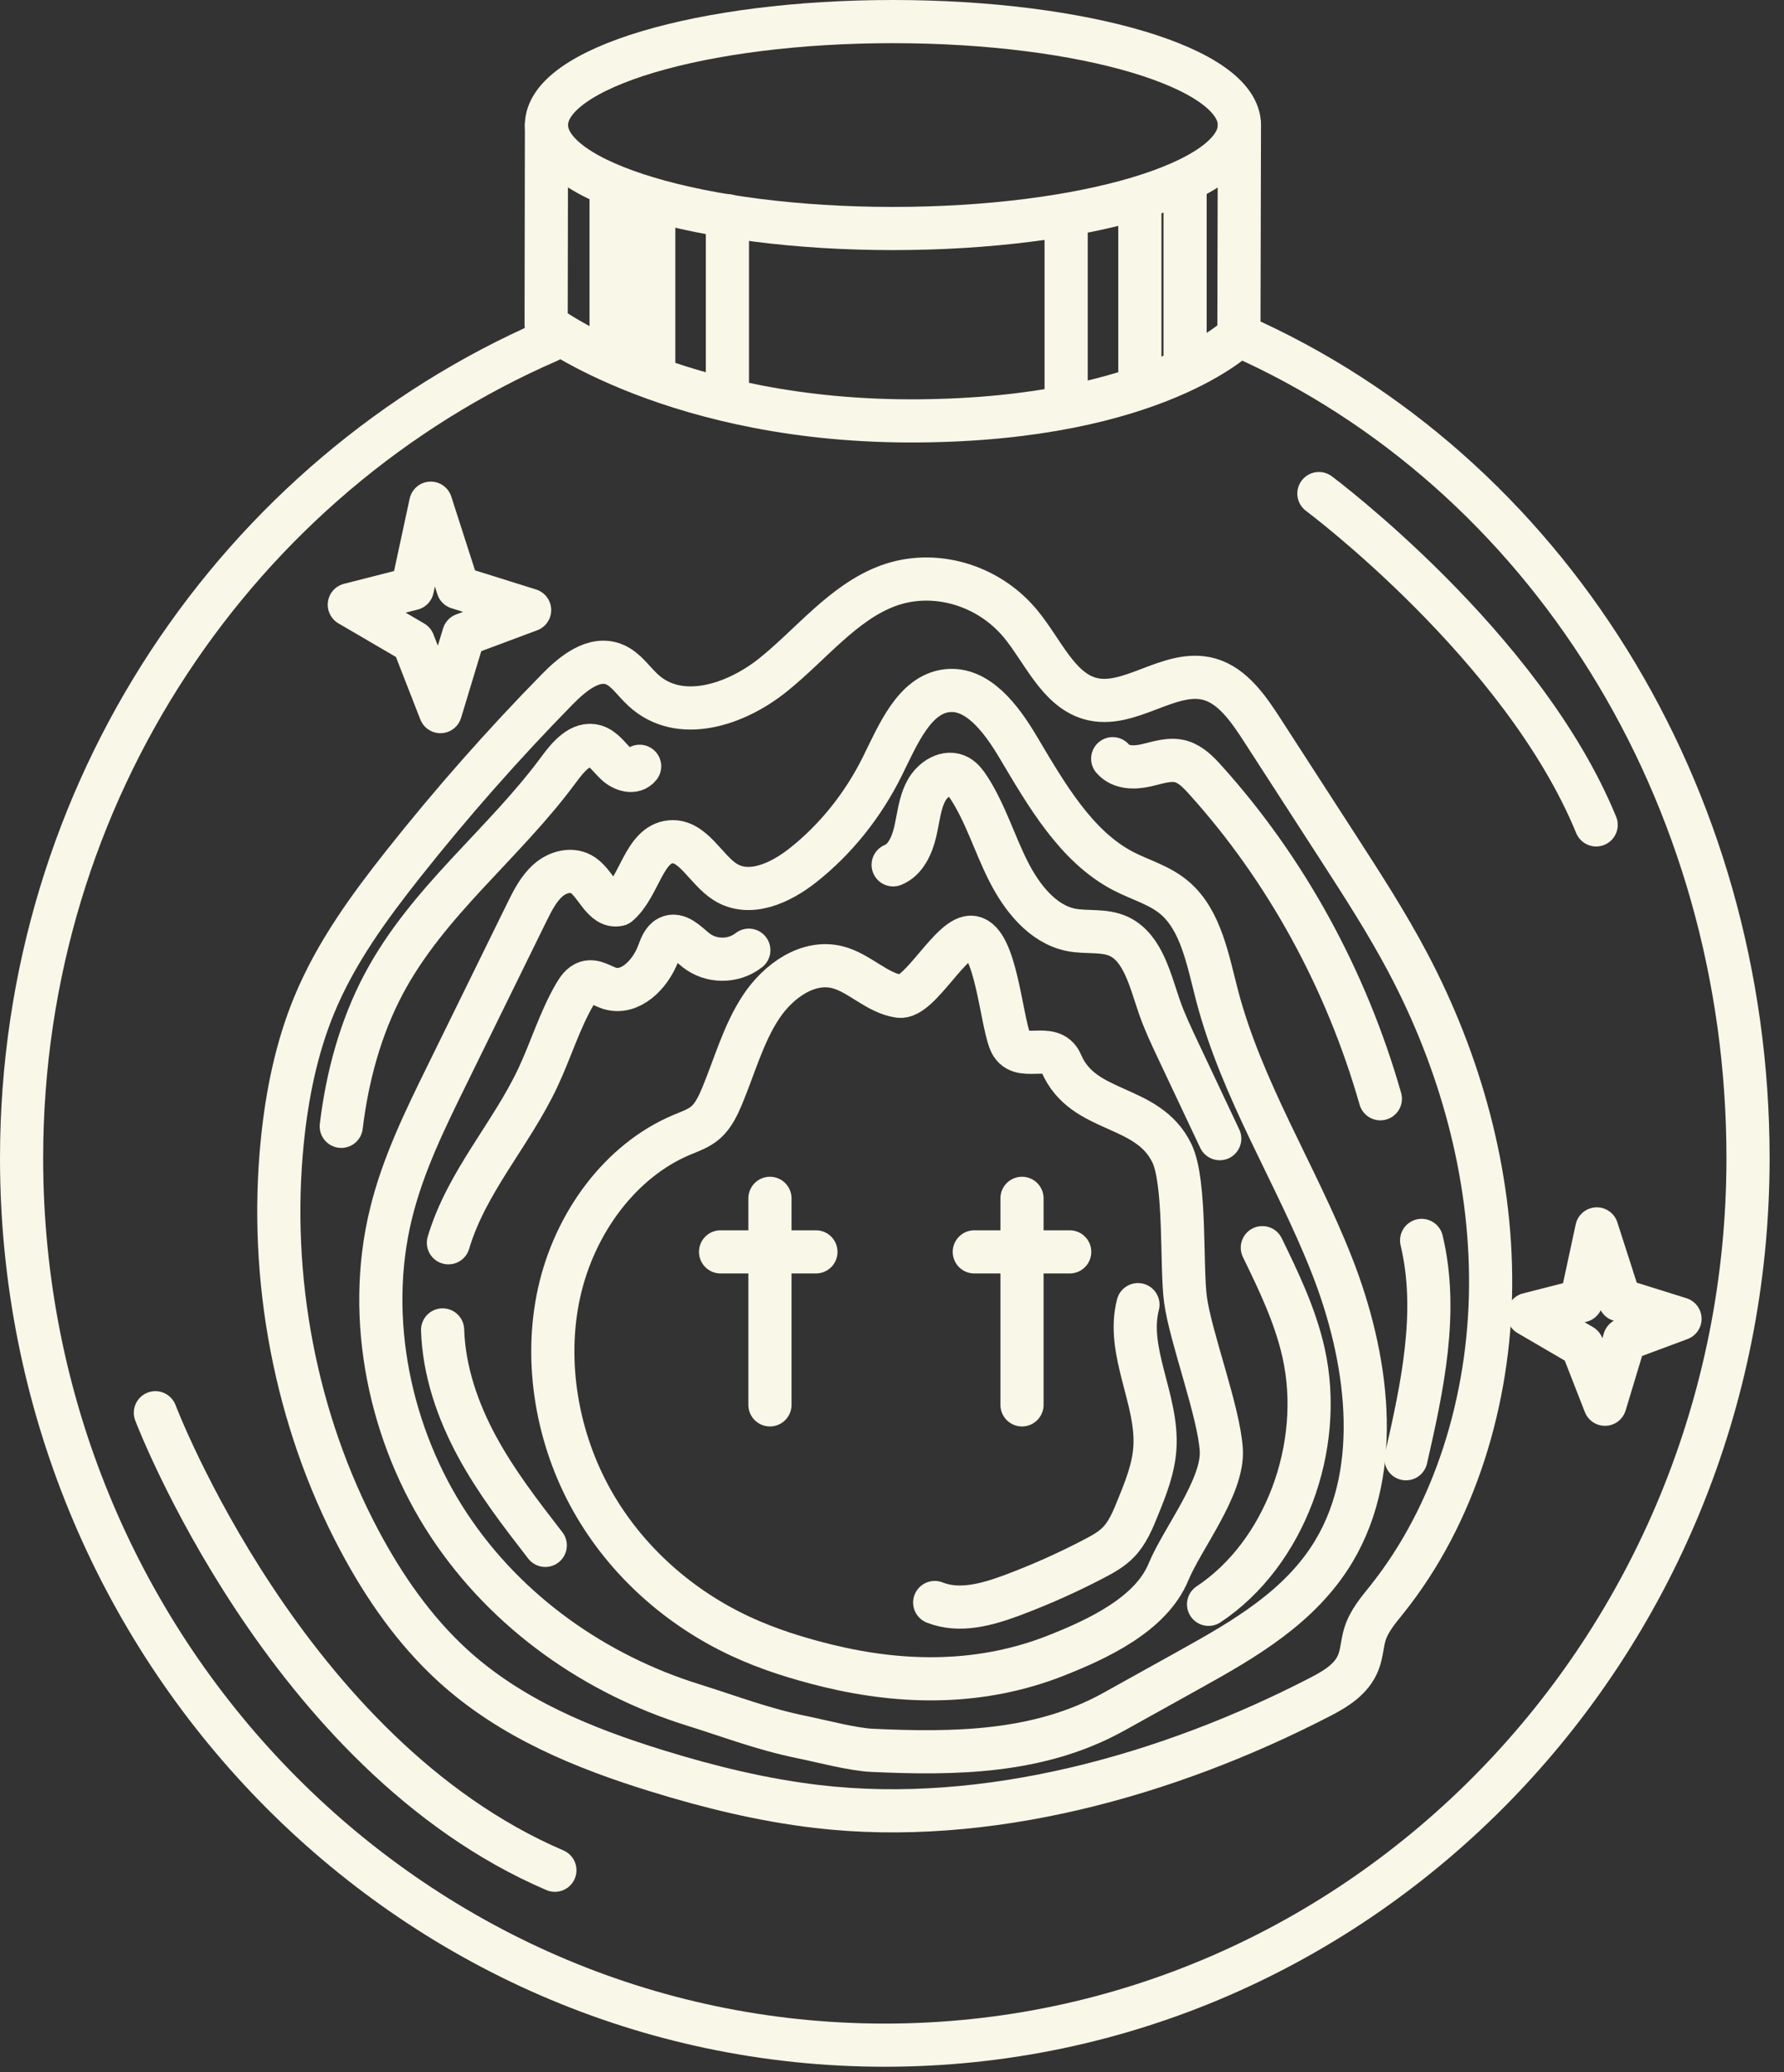 <svg width="31" height="36" viewBox="0 0 31 36" fill="none" xmlns="http://www.w3.org/2000/svg">
<rect x="0" y="0" width="31" height="36" fill="#333333" stroke="none"/>
<path d="M15.516 3.97C18.841 3.97 21.537 3.165 21.537 2.172C21.537 1.18 18.841 0.375 15.516 0.375C12.191 0.375 9.496 1.18 9.496 2.172C9.496 3.165 12.191 3.97 15.516 3.97Z" stroke="#F9F7E7" stroke-width="0.75" stroke-miterlimit="10" stroke-linecap="round" stroke-linejoin="round"/>
<path d="M9.496 2.172L9.49 5.641C9.49 5.641 11.739 7.349 15.976 7.312C20.087 7.276 21.528 5.827 21.528 5.827L21.537 2.172" stroke="#F9F7E7" stroke-width="0.75" stroke-miterlimit="10" stroke-linecap="round" stroke-linejoin="round"/>
<path d="M21.528 5.827C26.863 8.188 30.375 13.775 30.375 20.122C30.375 28.632 23.659 35.531 15.375 35.531C7.091 35.531 0.375 28.632 0.375 20.122C0.375 13.739 4.153 8.263 9.536 5.923" stroke="#F9F7E7" stroke-width="0.75" stroke-miterlimit="10" stroke-linecap="round" stroke-linejoin="round"/>
<path d="M22.918 8.575C22.918 8.575 26.456 11.211 27.736 14.331" stroke="#F9F7E7" stroke-width="0.75" stroke-miterlimit="10" stroke-linecap="round" stroke-linejoin="round"/>
<path d="M14.384 28.94C13.869 28.814 13.359 28.656 12.872 28.43C11.824 27.944 10.887 27.134 10.287 26.068C9.688 25.003 9.447 23.678 9.715 22.46C9.984 21.242 10.786 20.16 11.849 19.715C11.993 19.655 12.144 19.604 12.264 19.499C12.394 19.384 12.475 19.215 12.545 19.049C12.763 18.527 12.915 17.964 13.222 17.498C13.528 17.033 14.048 16.674 14.556 16.805C14.935 16.903 15.238 17.252 15.624 17.308C15.985 17.361 16.541 16.221 16.901 16.285C17.299 16.355 17.393 17.675 17.549 18.085C17.705 18.495 18.269 18.068 18.44 18.47C18.821 19.368 19.941 19.161 20.364 20.036C20.609 20.545 20.523 22.01 20.6 22.58C20.691 23.243 21.18 24.521 21.222 25.19C21.262 25.831 20.546 26.726 20.304 27.31C19.999 28.05 19.064 28.478 18.371 28.754C17.069 29.273 15.713 29.263 14.384 28.94Z" stroke="#F9F7E7" stroke-width="0.75" stroke-miterlimit="10" stroke-linecap="round" stroke-linejoin="round"/>
<path d="M11.418 30.766C10.148 30.374 8.878 29.859 7.863 28.931C7.204 28.328 6.673 27.569 6.241 26.754C5.139 24.678 4.664 22.206 4.907 19.816C4.989 19.008 5.153 18.205 5.458 17.465C5.833 16.554 6.411 15.764 7.007 15.01C7.849 13.947 8.742 12.935 9.682 11.977C9.958 11.695 10.325 11.398 10.677 11.544C10.878 11.628 11.009 11.836 11.174 11.988C11.8 12.569 12.774 12.255 13.435 11.724C14.096 11.193 14.655 10.463 15.431 10.177C16.229 9.883 17.174 10.156 17.738 10.843C18.119 11.306 18.383 11.969 18.93 12.132C19.619 12.338 20.326 11.604 21.018 11.801C21.422 11.916 21.697 12.317 21.939 12.692C22.379 13.372 22.818 14.052 23.258 14.732C23.679 15.384 24.101 16.037 24.466 16.728C25.367 18.431 25.918 20.381 25.902 22.352C25.887 24.324 25.281 26.311 24.098 27.79C23.951 27.974 23.79 28.159 23.718 28.392C23.67 28.548 23.665 28.719 23.607 28.871C23.494 29.172 23.209 29.341 22.941 29.48C20.292 30.849 17.134 31.731 14.193 31.384C13.254 31.273 12.327 31.047 11.418 30.766Z" stroke="#F9F7E7" stroke-width="0.75" stroke-miterlimit="10" stroke-linecap="round" stroke-linejoin="round"/>
<path d="M19.355 29.738C19.796 29.493 20.238 29.247 20.679 29.002C21.618 28.48 22.6 27.916 23.179 26.948C24.042 25.505 23.765 23.562 23.141 21.977C22.517 20.391 21.581 18.949 21.147 17.288C20.988 16.678 20.869 15.992 20.415 15.602C20.153 15.377 19.817 15.289 19.517 15.133C18.697 14.706 18.183 13.806 17.686 12.97C17.393 12.479 16.983 11.937 16.453 12C15.889 12.068 15.607 12.758 15.335 13.307C15 13.986 14.524 14.58 13.954 15.031C13.559 15.344 13.022 15.589 12.599 15.321C12.261 15.106 12.041 14.589 11.652 14.625C11.191 14.667 11.113 15.405 10.746 15.716C10.483 15.774 10.359 15.361 10.131 15.206C9.947 15.081 9.697 15.143 9.528 15.291C9.358 15.438 9.251 15.654 9.148 15.863C8.686 16.804 8.224 17.744 7.763 18.684C7.384 19.456 7.001 20.237 6.794 21.085C6.343 22.924 6.784 24.959 7.802 26.498C8.82 28.037 10.37 29.096 12.032 29.616C12.704 29.826 13.254 30.041 13.941 30.181C14.271 30.248 14.818 30.394 15.154 30.409C16.575 30.474 18.052 30.462 19.355 29.738Z" stroke="#F9F7E7" stroke-width="0.75" stroke-miterlimit="10" stroke-linecap="round" stroke-linejoin="round"/>
<path d="M13.379 20.819V24.407" stroke="#F9F7E7" stroke-width="0.75" stroke-miterlimit="10" stroke-linecap="round" stroke-linejoin="round"/>
<path d="M17.759 20.819V24.407" stroke="#F9F7E7" stroke-width="0.75" stroke-miterlimit="10" stroke-linecap="round" stroke-linejoin="round"/>
<path d="M12.521 21.749H14.178" stroke="#F9F7E7" stroke-width="0.75" stroke-miterlimit="10" stroke-linecap="round" stroke-linejoin="round"/>
<path d="M16.93 21.749H18.588" stroke="#F9F7E7" stroke-width="0.75" stroke-miterlimit="10" stroke-linecap="round" stroke-linejoin="round"/>
<path d="M2.7 24.544C2.7 24.544 4.958 30.486 9.642 32.492" stroke="#F9F7E7" stroke-width="0.75" stroke-miterlimit="10" stroke-linecap="round" stroke-linejoin="round"/>
<path d="M5.93 19.568C6.034 18.703 6.266 17.852 6.665 17.099C7.434 15.65 8.753 14.669 9.712 13.365C9.874 13.145 10.092 12.888 10.341 12.963C10.489 13.008 10.586 13.159 10.703 13.269C10.82 13.379 11.015 13.442 11.115 13.313" stroke="#F9F7E7" stroke-width="0.75" stroke-miterlimit="10" stroke-linecap="round" stroke-linejoin="round"/>
<path d="M19.335 13.181C19.477 13.346 19.715 13.342 19.918 13.296C20.12 13.25 20.328 13.173 20.527 13.231C20.694 13.281 20.827 13.418 20.948 13.553C22.341 15.097 23.393 17.012 23.986 19.089" stroke="#F9F7E7" stroke-width="0.75" stroke-miterlimit="10" stroke-linecap="round" stroke-linejoin="round"/>
<path d="M7.691 23.105C7.714 23.823 7.956 24.516 8.291 25.134C8.626 25.751 9.051 26.301 9.475 26.848" stroke="#F9F7E7" stroke-width="0.75" stroke-miterlimit="10" stroke-linecap="round" stroke-linejoin="round"/>
<path d="M15.52 15.025C15.731 14.942 15.847 14.692 15.903 14.453C15.959 14.214 15.979 13.959 16.092 13.746C16.204 13.532 16.455 13.377 16.654 13.49C16.732 13.535 16.789 13.613 16.84 13.691C17.125 14.132 17.281 14.657 17.52 15.13C17.758 15.604 18.12 16.053 18.603 16.153C18.884 16.211 19.189 16.146 19.451 16.273C19.865 16.474 19.988 17.038 20.15 17.503C20.238 17.755 20.352 17.995 20.465 18.235C20.708 18.751 20.951 19.267 21.195 19.782" stroke="#F9F7E7" stroke-width="0.75" stroke-miterlimit="10" stroke-linecap="round" stroke-linejoin="round"/>
<path d="M19.774 22.666C19.564 23.48 20.125 24.313 20.068 25.158C20.044 25.517 19.909 25.855 19.775 26.184C19.688 26.401 19.596 26.625 19.439 26.788C19.321 26.912 19.172 26.995 19.025 27.072C18.559 27.317 18.079 27.531 17.59 27.714C17.154 27.876 16.675 28.012 16.242 27.841" stroke="#F9F7E7" stroke-width="0.75" stroke-miterlimit="10" stroke-linecap="round" stroke-linejoin="round"/>
<path d="M7.792 21.591C8.109 20.528 8.882 19.711 9.348 18.718C9.572 18.242 9.725 17.727 9.987 17.277C10.039 17.188 10.101 17.097 10.194 17.067C10.327 17.025 10.459 17.128 10.592 17.17C10.946 17.28 11.295 16.94 11.437 16.567C11.478 16.46 11.518 16.337 11.613 16.287C11.776 16.201 11.94 16.385 12.086 16.502C12.352 16.717 12.743 16.719 13.012 16.508" stroke="#F9F7E7" stroke-width="0.75" stroke-miterlimit="10" stroke-linecap="round" stroke-linejoin="round"/>
<path d="M24.703 21.55C25 22.79 24.715 24.099 24.431 25.343" stroke="#F9F7E7" stroke-width="0.75" stroke-miterlimit="10" stroke-linecap="round" stroke-linejoin="round"/>
<path d="M21.935 21.676C22.22 22.261 22.506 22.854 22.651 23.499C23.018 25.14 22.316 27.001 21.001 27.872" stroke="#F9F7E7" stroke-width="0.75" stroke-miterlimit="10" stroke-linecap="round" stroke-linejoin="round"/>
<path d="M7.165 10.227L7.485 8.742L7.957 10.209L9.203 10.599L8.058 11.026L7.653 12.363L7.182 11.156L6.07 10.506L7.165 10.227Z" stroke="#F9F7E7" stroke-width="0.75" stroke-miterlimit="10" stroke-linecap="round" stroke-linejoin="round"/>
<path d="M27.478 22.599L27.747 21.35L28.144 22.584L29.193 22.912L28.229 23.271L27.889 24.396L27.492 23.38L26.557 22.834L27.478 22.599Z" stroke="#F9F7E7" stroke-width="0.75" stroke-miterlimit="10" stroke-linecap="round" stroke-linejoin="round"/>
<path d="M10.619 3.227V6.198" stroke="#F9F7E7" stroke-width="0.75" stroke-miterlimit="10" stroke-linecap="round" stroke-linejoin="round"/>
<path d="M11.36 3.524V6.495" stroke="#F9F7E7" stroke-width="0.75" stroke-miterlimit="10" stroke-linecap="round" stroke-linejoin="round"/>
<path d="M20.593 3.301V6.272" stroke="#F9F7E7" stroke-width="0.75" stroke-miterlimit="10" stroke-linecap="round" stroke-linejoin="round"/>
<path d="M19.807 3.648V6.619" stroke="#F9F7E7" stroke-width="0.75" stroke-miterlimit="10" stroke-linecap="round" stroke-linejoin="round"/>
<path d="M12.64 3.747V6.718" stroke="#F9F7E7" stroke-width="0.75" stroke-miterlimit="10" stroke-linecap="round" stroke-linejoin="round"/>
<path d="M18.526 3.92V6.891" stroke="#F9F7E7" stroke-width="0.75" stroke-miterlimit="10" stroke-linecap="round" stroke-linejoin="round"/>
</svg>
